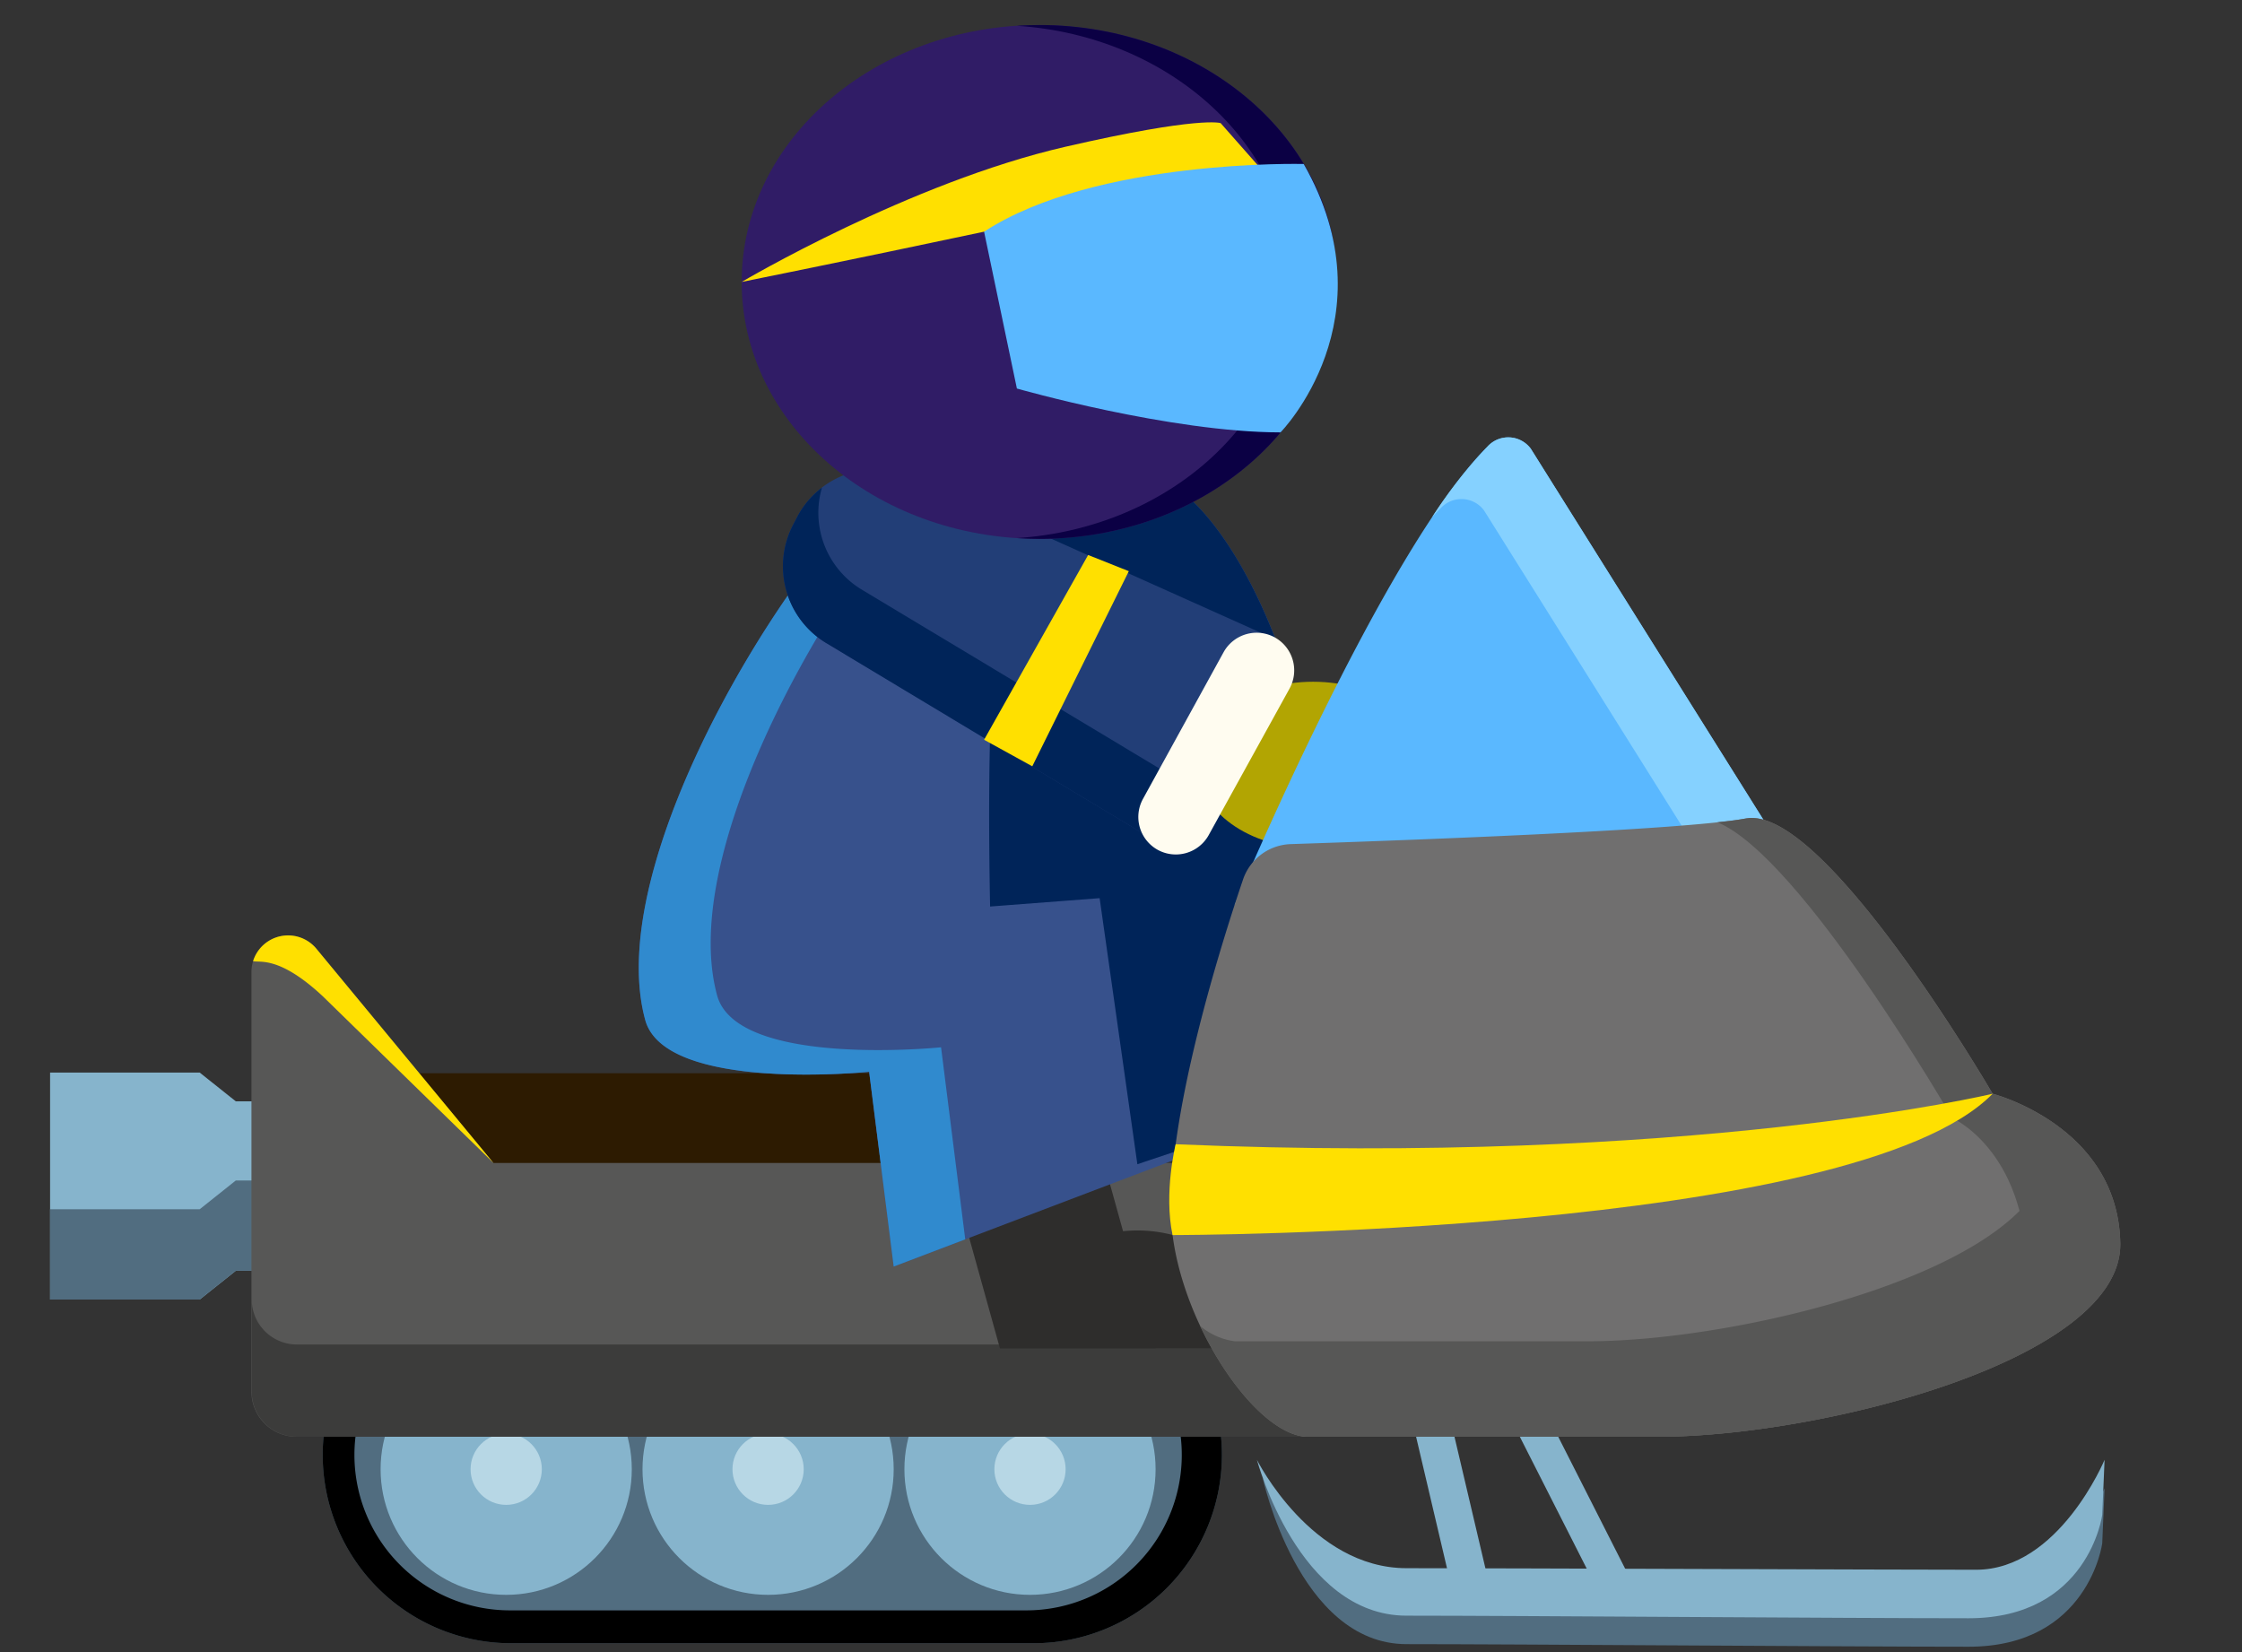 <svg xmlns="http://www.w3.org/2000/svg" xmlns:xlink="http://www.w3.org/1999/xlink" viewBox="0 0 380 280"><rect x="0" y="0" width="380" height="280" fill="#333333" stroke="none"/><defs><style>.a{fill:#86b4cc;}.b{fill:#516d80;}.c{fill:#b7d7e5;}.d{fill:#2d1b01;}.e{fill:#575756;}.f{fill:#3c3c3b;}.g{fill:#2e2d2c;}.h{fill:#37518c;}.i{fill:#002459;}.j{fill:#308ace;}.k{fill:#223e77;}.l{fill:#ffe000;}.m{fill:#b2a502;}.n{fill:#5ab8ff;}.o{fill:#85d1ff;}.p{fill:#706f6f;}.q{fill:#fffcf0;}.r{fill:#301c66;}.s{fill:#0b0044;}.t{fill:none;stroke:#ed1c24;stroke-miterlimit:10;stroke-width:3.7px;}</style><symbol id="b" viewBox="0 0 25.34 25.34"><circle class="t" cx="12.67" cy="12.67" r="10.82"/></symbol><symbol id="a" viewBox="0 0 344 269.46"><polygon class="a" points="39.06 178.84 30.86 178.84 24.86 174.06 0 174.06 0 211.77 24.86 211.77 30.86 206.99 39.06 206.99 39.06 178.84"/><polygon class="b" points="24.86 196.77 0 196.77 0 211.77 24.86 211.77 30.86 206.99 39.06 206.99 39.06 191.99 30.86 191.99 24.86 196.77"/><use width="25.34" height="25.34" transform="translate(238.69 94.9)" xlink:href="#b"/><path class="b" d="M163.42,206.29H76.59A31.29,31.29,0,0,0,45.3,237.58h0a31.29,31.29,0,0,0,31.29,31.3h86.83a31.3,31.3,0,0,0,31.3-31.3h0A31.29,31.29,0,0,0,163.42,206.29Z"/><path class="b" d="M201.46,241.29s8.06,19.85,23.93,19.85,80.88.26,94.65.26,21.35-18.27,21.35-18.27l-.39,9.16s-2.27,17.17-22.2,17.17-75.44-.43-93.41-.43S201.46,241.29,201.46,241.29Z"/><path class="a" d="M200.54,238.41s9,18,24.85,18,80.88.26,94.65.26,21.35-18.27,21.35-18.27l-.39,9.16s-2.27,17.17-22.2,17.17-75.44-.43-93.41-.43S200.54,238.41,200.54,238.41Z"/><polygon class="a" points="232.45 230.68 226.07 230.68 233.31 261.47 239.69 261.47 232.45 230.68"/><polygon class="a" points="248.63 230.68 242.25 230.68 257.87 261.47 264.25 261.47 248.63 230.68"/><path d="M163.42,206.29H76.59A31.29,31.29,0,0,0,45.3,237.58h0a31.29,31.29,0,0,0,31.29,31.3h86.83a31.3,31.3,0,0,0,31.3-31.3h0A31.29,31.29,0,0,0,163.42,206.29Zm24.63,31.29a25.83,25.83,0,0,1-25.83,25.84H76.41a25.84,25.84,0,0,1-25.84-25.83h0a25.84,25.84,0,0,1,25.84-25.84h85.81a25.83,25.83,0,0,1,25.83,25.83Z"/><circle class="a" cx="75.79" cy="239.97" r="20.87"/><circle class="c" cx="75.79" cy="239.97" r="5.92"/><circle class="a" cx="119.31" cy="239.97" r="20.87"/><circle class="c" cx="119.31" cy="239.97" r="5.92"/><circle class="a" cx="162.83" cy="239.97" r="20.87"/><circle class="c" cx="162.83" cy="239.97" r="5.92"/><rect class="d" x="53.48" y="174.17" width="120.94" height="22.47" rx="7.49"/><path class="e" d="M218,189.08H73.68L44.24,153.47a6.09,6.09,0,0,0-10.78,3.88v69.74A7.48,7.48,0,0,0,41,234.57H218a7.48,7.48,0,0,0,7.49-7.48V196.57A7.49,7.49,0,0,0,218,189.08Z"/><path class="f" d="M218,219.24H41a7.49,7.49,0,0,1-7.49-7.49v15.34A7.48,7.48,0,0,0,41,234.57H218a7.48,7.48,0,0,0,7.49-7.48V211.75A7.49,7.49,0,0,1,218,219.24Z"/><path class="g" d="M203.54,219.87a23.13,23.13,0,0,0-45.71,0Z"/><polygon class="g" points="170.93 173.93 145.06 173.93 157.83 219.87 183.7 219.87 170.93 173.93"/><path class="h" d="M215.73,177.58l-75.55,28.71-4.08-32.36s-33.9,3.49-37.21-8.61c-7.92-29,30.42-85.5,41.29-89.48s47.87,1.77,47.87,1.77S214.1,94.57,215.73,177.58Z"/><path class="i" d="M188.05,77.61s-37-5.75-47.87-1.77c-1.51.55-3.57,2.13-6,4.51A304.05,304.05,0,0,1,166,83.47s-11.43-20-9.8,63l18.2-1.39,6.27,44.21,35-11.74C214.1,94.57,188.05,77.61,188.05,77.61Z"/><path class="j" d="M148.05,169.86s-33.91,3.48-37.21-8.62c-7.11-26.06,23-74.2,37.16-86.68a28.92,28.92,0,0,0-7.82,1.28c-10.87,4-49.21,60.45-41.29,89.48,3.31,12.1,37.21,8.61,37.21,8.61l4.08,32.36,11.89-4.52Z"/><path class="k" d="M203.9,102.19,185.72,136.8l-56.94-34.23A14.91,14.91,0,0,1,123.48,83l.66-1.26A14.91,14.91,0,0,1,143.27,75Z"/><path class="i" d="M134.67,93.69a14.91,14.91,0,0,1-6.41-16.83,14.81,14.81,0,0,0-4.12,4.87L123.48,83a14.91,14.91,0,0,0,5.3,19.58l56.94,34.23,5-9.44Z"/><polygon class="l" points="163.21 123.17 155.2 118.76 172.49 88.06 179.25 90.75 163.21 123.17"/><ellipse class="m" cx="209.87" cy="122.96" rx="19.2" ry="13.84"/><path class="n" d="M290.49,141.31l-93.65,4.91s24.64-58.88,42-76.17a4.66,4.66,0,0,1,7.2.35Z"/><path class="o" d="M231.06,80.3a4.67,4.67,0,0,1,7.21.35L276.73,142l13.76-.72L246.05,70.4a4.66,4.66,0,0,0-7.2-.35,78,78,0,0,0-9.2,11.72C230.13,81.26,230.6,80.76,231.06,80.3Z"/><path class="p" d="M267.25,234.57c26.78,0,77.16-12.72,76.75-32.2s-21.21-24.79-21.21-24.79-28-48.13-41-45.74c-10.66,2-58.71,3.7-75.64,4.26a8.66,8.66,0,0,0-7.92,5.88c-3.88,11.43-12,37.53-12,54.66,0,16.59,13.33,37.34,22.43,37.93Z"/><path class="e" d="M322.79,177.58s-28-48.13-41-45.74c-1.16.22-2.78.43-4.73.63,14,5.8,39,49.13,39,49.13s12,5.22,12.43,24.69-43.38,28.28-70.16,28.28h8.86c26.78,0,77.16-12.72,76.75-32.2S322.79,177.58,322.79,177.58Z"/><path class="e" d="M331.64,181.6a24.45,24.45,0,0,1,.58,4.9c.42,19.48-50,32.21-76.74,32.21h-58.6a11.28,11.28,0,0,1-5.78-2.55c4.71,10,11.93,18.05,17.55,18.41h58.6c26.78,0,77.16-12.72,76.75-32.2C343.77,191.64,337.36,185.22,331.64,181.6Z"/><path class="q" d="M184.07,137.06h0a6.24,6.24,0,0,1-2.46-8.49L195,104.21a6.27,6.27,0,0,1,8.5-2.46h0a6.27,6.27,0,0,1,2.46,8.5l-13.44,24.36A6.25,6.25,0,0,1,184.07,137.06Z"/><ellipse class="r" cx="164.38" cy="42.69" rx="49.46" ry="42.69"/><path class="s" d="M164.38,0c-1.26,0-2.5.05-3.73.13,25.57,1.65,45.72,20.07,45.72,42.56S186.22,83.6,160.65,85.25c1.23.08,2.47.13,3.73.13,27.32,0,49.46-19.11,49.46-42.69S191.7,0,164.38,0Z"/><path class="l" d="M322.79,177.58s-50,12-135.76,8.39c0,0-2,8.09-.51,15.09C186.52,201.06,299.7,201.08,322.79,177.58Z"/><path class="l" d="M73.68,189.08,44.24,153.47a6.1,6.1,0,0,0-10.51,2.07c1,.33,4.24-1,11.57,5.83l28.38,27.71Z"/><path class="l" d="M114.92,42.69s27.93-16.53,53.83-22.47c22.41-5.15,25.76-3.92,25.76-3.92l8.16,9.25s-24.9,4-47.47,8.79S114.92,42.69,114.92,42.69Z"/><path class="n" d="M208.31,23.09s-34.52-.88-53.11,11.25l5.45,26.06s25.41,7.27,43.81,7.29C204.46,67.69,223,48.81,208.31,23.09Z"/></symbol></defs><use width="344" height="269.46" transform="translate(8.49 4.24) scale(1.02)" xlink:href="#a"/></svg>